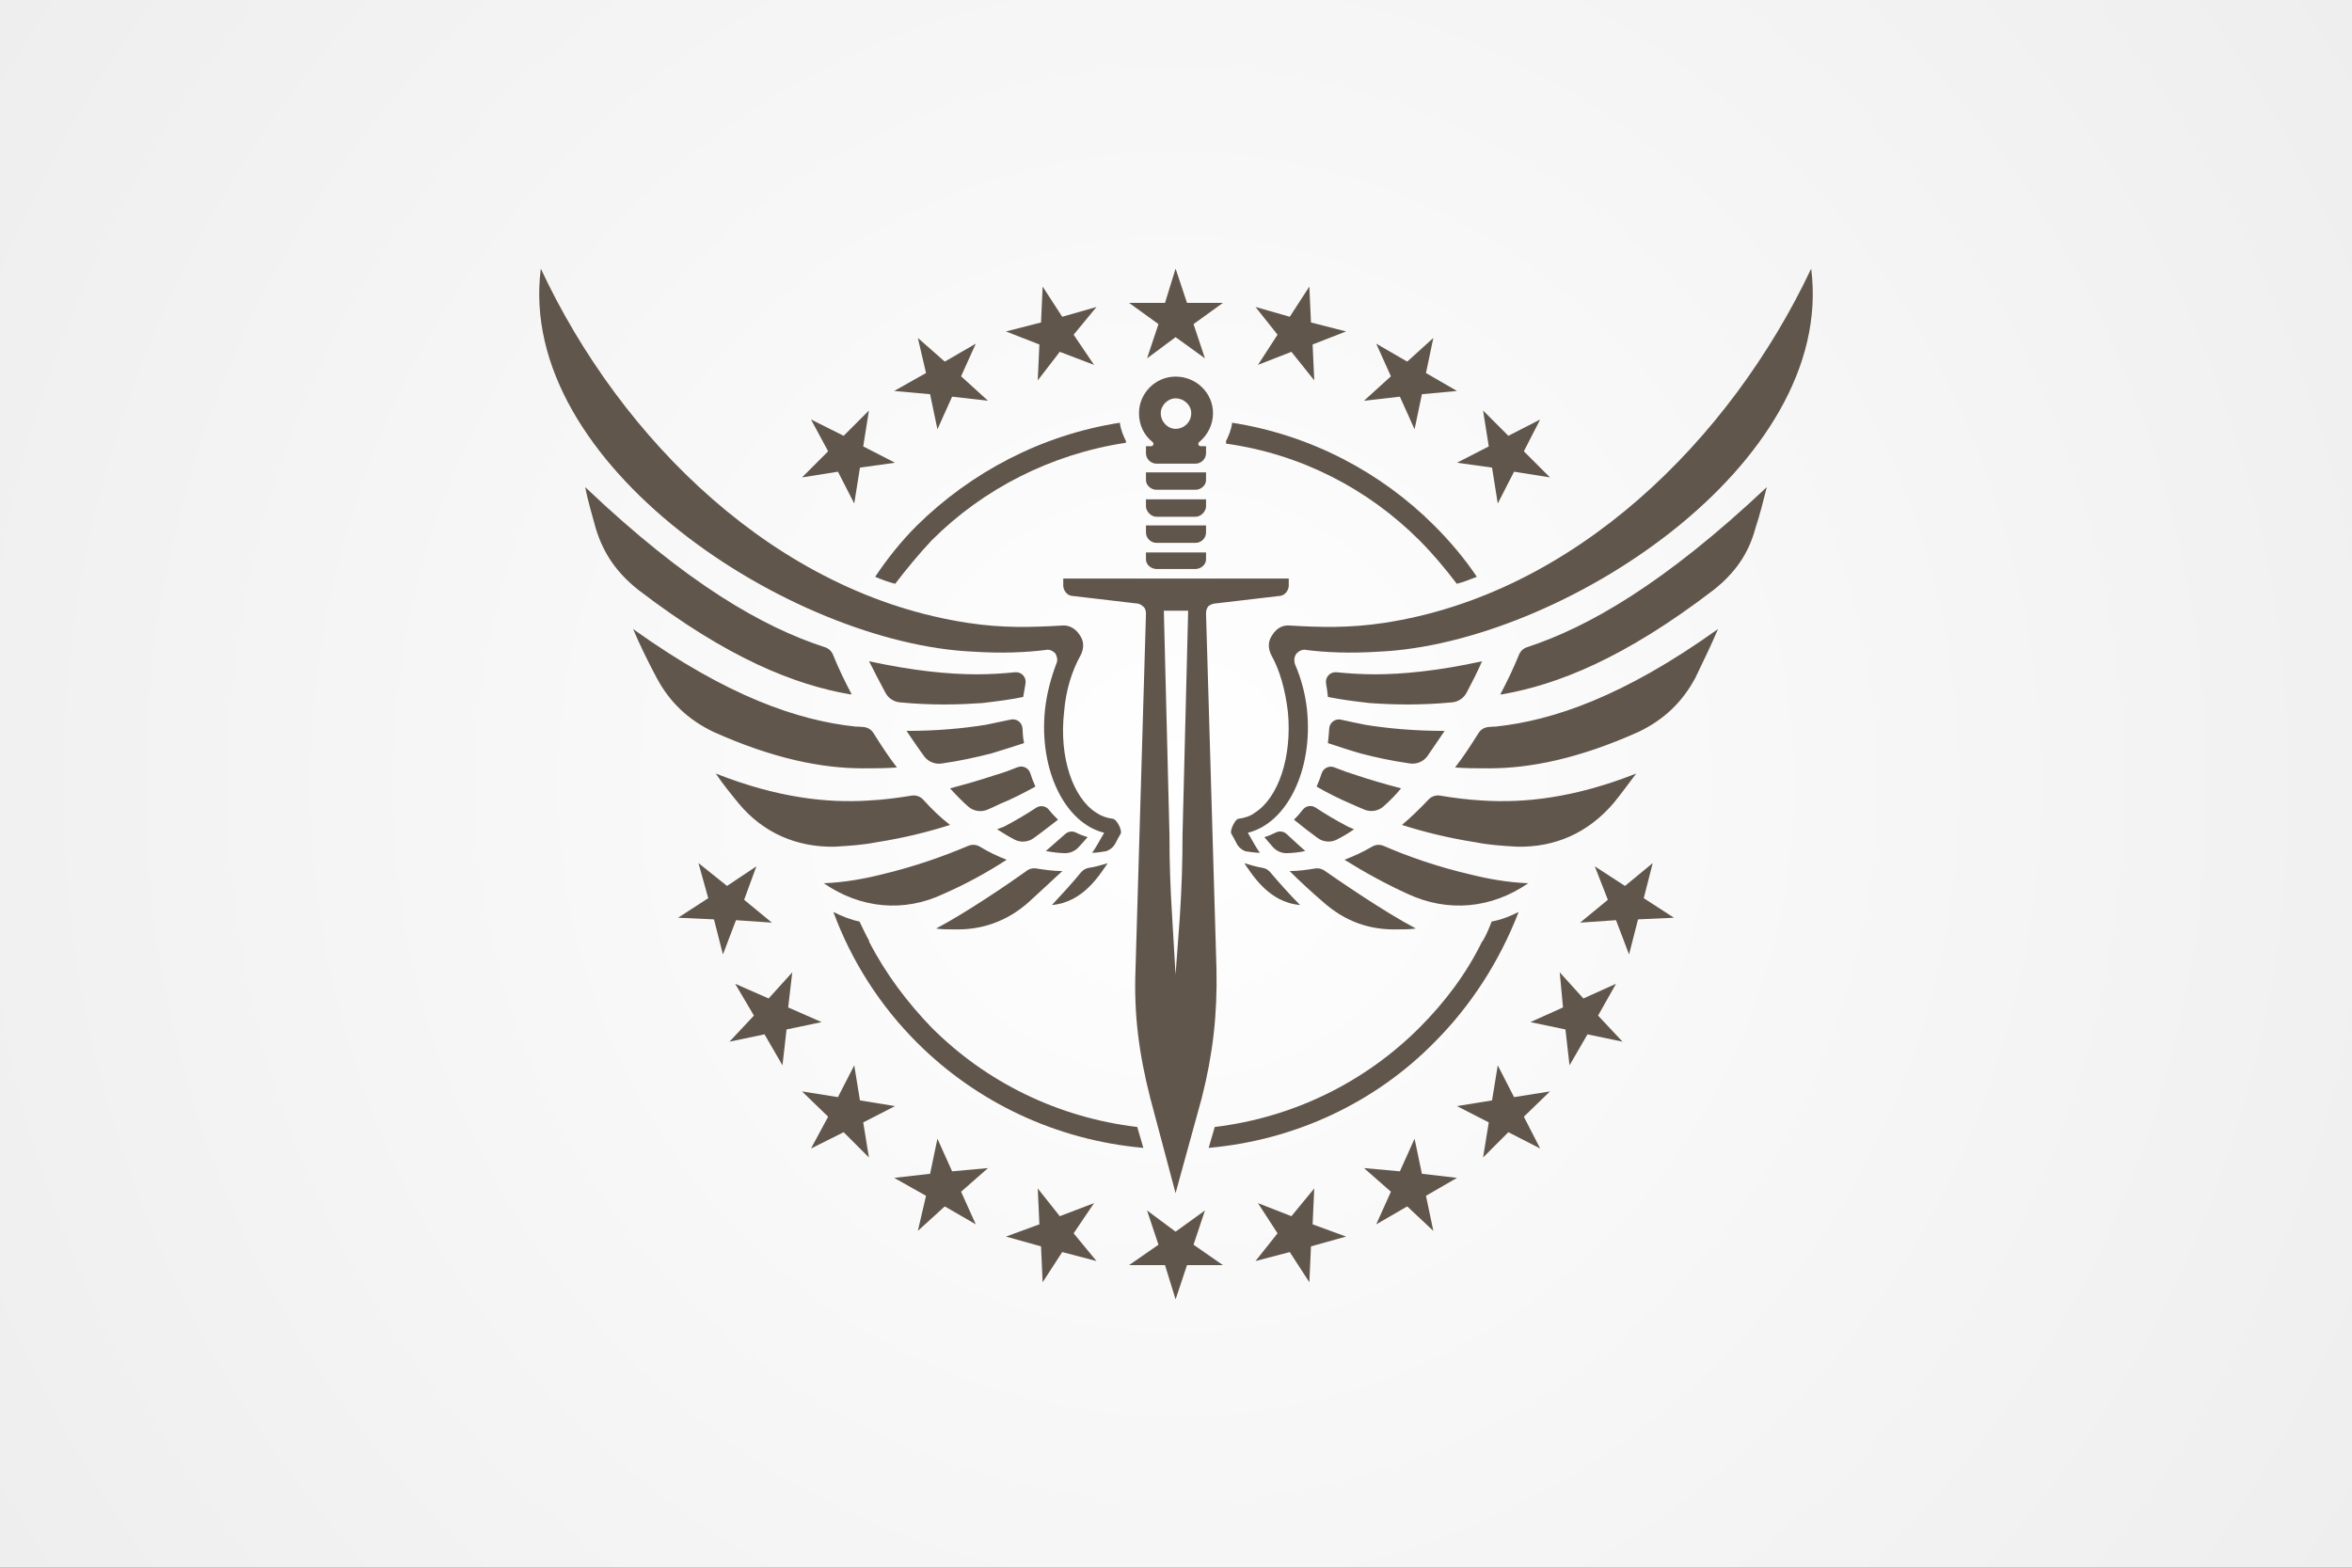 <?xml version="1.0" encoding="UTF-8" standalone="no"?>
<!DOCTYPE svg PUBLIC "-//W3C//DTD SVG 1.1//EN" "http://www.w3.org/Graphics/SVG/1.1/DTD/svg11.dtd">
<svg width="100%" height="100%" viewBox="0 0 600 400" version="1.1" xmlns="http://www.w3.org/2000/svg" xmlns:xlink="http://www.w3.org/1999/xlink" xml:space="preserve" xmlns:serif="http://www.serif.com/" style="fill-rule:evenodd;clip-rule:evenodd;stroke-linejoin:round;stroke-miterlimit:2;">
    <g id="Layer1">
        <rect x="-1028.23" y="-248.288" width="1712.17" height="4055.19" style="fill:#3d4345;"/>
        <rect x="-13.101" y="-13.059" width="626.202" height="426.201" style="fill:url(#_Radial1);"/>
        <g id="CorelEMF" serif:id="CorelEMF">
        </g>
        <g id="CorelEMF1" serif:id="CorelEMF">
        </g>
        <g id="CorelEMF2" serif:id="CorelEMF">
        </g>
        <g id="CorelEMF3" serif:id="CorelEMF">
        </g>
        <path d="M299.896,68.547L302.809,77.285L311.963,77.285L304.473,82.695L307.386,91.434L299.896,86.024L292.614,91.434L295.527,82.695L288.036,77.285L297.191,77.285L299.896,68.547ZM334.018,327.166L329.024,319.468L320.286,321.757L325.904,314.683L320.91,306.985L329.441,310.314L335.266,303.239L334.85,312.394L343.381,315.515L334.434,318.012L334.018,327.166ZM265.982,73.124L265.566,82.279L256.619,84.568L265.15,87.897L264.734,97.051L270.351,89.769L279.09,93.098L273.888,85.4L279.714,78.326L270.976,80.822L265.982,73.124ZM365.643,314.059L358.985,307.817L351.079,312.394L354.824,304.072L347.958,298.038L357.113,298.87L360.858,290.548L362.73,299.494L371.677,300.535L363.771,305.112L365.643,314.059ZM234.149,86.232L236.229,95.179L228.115,99.756L237.27,100.588L239.142,109.535L242.887,101.212L252.042,102.253L245.176,96.011L248.921,87.688L241.015,92.266L234.149,86.232ZM392.899,293.044L384.785,288.883L378.335,295.333L379.791,286.387L371.677,282.225L380.624,280.769L382.08,271.822L386.241,279.937L395.396,278.48L388.738,284.93L392.899,293.044ZM206.893,107.038L211.262,115.152L204.604,121.81L213.759,120.354L217.92,128.468L219.376,119.314L228.323,118.065L220.209,113.904L221.665,104.749L215.215,111.199L206.893,107.038ZM413.913,265.788L404.967,263.916L400.389,271.822L399.349,262.668L390.402,260.795L398.725,257.05L397.893,248.103L403.926,254.761L412.249,251.016L407.671,259.131L413.913,265.788ZM427.021,234.163L417.866,234.579L415.578,243.526L412.249,234.787L403.094,235.412L410.168,229.586L406.839,221.055L414.537,226.049L421.612,220.223L419.323,229.17L427.021,234.163ZM172.979,234.163L182.134,234.579L184.422,243.526L187.751,234.787L196.906,235.412L189.832,229.586L192.953,221.055L185.463,226.049L178.18,220.223L180.677,229.17L172.979,234.163ZM186.087,265.788L195.033,263.916L199.611,271.822L200.651,262.668L209.598,260.795L201.067,257.05L202.107,248.103L196.074,254.761L187.543,251.016L192.329,259.131L186.087,265.788ZM392.899,107.038L388.738,115.152L395.396,121.81L386.241,120.354L382.08,128.468L380.624,119.314L371.677,118.065L379.791,113.904L378.335,104.749L384.785,111.199L392.899,107.038ZM206.893,293.044L215.215,288.883L221.665,295.333L220.209,286.387L228.323,282.225L219.376,280.769L217.92,271.822L213.759,279.937L204.604,278.48L211.262,284.93L206.893,293.044ZM365.643,86.232L363.771,95.179L371.677,99.756L362.73,100.588L360.858,109.535L357.113,101.212L347.958,102.253L354.824,96.011L351.079,87.688L358.985,92.266L365.643,86.232ZM234.149,314.059L241.015,307.817L248.921,312.394L245.176,304.072L252.042,298.038L242.887,298.87L239.142,290.548L237.27,299.494L228.115,300.535L236.229,305.112L234.149,314.059ZM334.018,73.124L334.434,82.279L343.381,84.568L334.85,87.897L335.266,97.051L329.441,89.769L320.91,93.098L325.904,85.4L320.286,78.326L329.024,80.822L334.018,73.124ZM265.982,327.166L270.976,319.468L279.714,321.757L273.888,314.683L279.09,306.985L270.351,310.314L264.734,303.239L265.15,312.394L256.619,315.515L265.566,318.012L265.982,327.166ZM299.896,331.536L302.809,322.797L311.963,322.797L304.473,317.596L307.386,308.857L299.896,314.267L292.614,308.857L295.527,317.596L288.036,322.797L297.191,322.797L299.896,331.536Z" style="fill:#61564b;"/>
        <path d="M221.703,168.723C233.031,171.166 241.916,172.054 249.246,172.054C252.778,172.054 255.961,171.822 258.965,171.526C259.734,171.451 260.494,171.744 261.014,172.318C261.533,172.891 261.751,173.676 261.6,174.435C261.405,175.566 261.239,176.725 261.018,177.829C257.908,178.496 254.355,178.94 250.579,179.384C244.713,179.789 237.926,180.009 229.548,179.207C227.987,179.057 226.605,178.133 225.87,176.748C224.479,174.139 223.091,171.498 221.703,168.723ZM292.337,113.859L293.644,113.859C293.904,113.859 294.134,113.692 294.215,113.446C294.297,113.2 294.212,112.929 294.005,112.774C291.86,111.075 290.56,108.464 290.56,105.419C290.56,100.31 294.78,96.09 299.889,96.09C305.22,96.09 309.44,100.31 309.44,105.419C309.44,108.465 307.995,111.077 305.92,112.79C305.72,112.942 305.639,113.206 305.72,113.444C305.801,113.683 306.024,113.843 306.276,113.843C307.006,113.859 307.663,113.859 307.663,113.859L307.663,115.636C307.663,117.191 306.33,118.302 304.998,118.302L295.002,118.302C293.67,118.302 292.337,117.191 292.337,115.636L292.337,113.859ZM299.889,101.643C302.11,101.643 303.887,103.42 303.887,105.419C303.887,107.64 302.11,109.417 299.889,109.417C297.89,109.417 296.113,107.64 296.113,105.419C296.113,103.42 297.89,101.643 299.889,101.643ZM271.236,147.621L328.764,147.621L328.764,149.398C328.764,150.731 327.654,152.064 326.321,152.064L310.329,153.944C309.662,153.944 308.996,154.166 308.329,154.611C307.885,155.055 307.663,155.721 307.663,156.61L310.329,247.353C310.551,258.903 309.44,268.898 306.552,280.226L299.889,304.437L293.447,280.226C290.56,268.898 289.227,258.903 289.671,247.353L292.337,156.61C292.337,155.721 292.115,155.055 291.448,154.611C291.004,154.166 290.338,153.944 289.671,153.944L273.679,152.064C272.346,152.064 271.236,150.731 271.236,149.398L271.236,147.621ZM296.898,155.825L303.102,155.825L301.666,212.924C301.666,220.254 301.444,226.473 301,233.581L299.889,248.685L299,233.581C298.556,226.473 298.334,220.254 298.334,212.924L296.898,155.825ZM292.337,140.958L307.663,140.958L307.663,142.735C307.663,144.067 306.33,145.178 304.998,145.178L295.002,145.178C293.67,145.178 292.337,144.067 292.337,142.735L292.337,140.958ZM292.337,134.072L307.663,134.072L307.663,135.849C307.663,137.404 306.33,138.514 304.998,138.514L295.002,138.514C293.67,138.514 292.337,137.404 292.337,135.849L292.337,134.072ZM292.337,127.408L307.663,127.408L307.663,129.185C307.663,130.518 306.33,131.851 304.998,131.851L295.002,131.851C293.67,131.851 292.337,130.518 292.337,129.185L292.337,127.408ZM292.337,120.523L307.663,120.523L307.663,122.522C307.663,123.854 306.33,124.965 304.998,124.965L295.002,124.965C293.67,124.965 292.337,123.854 292.337,122.522L292.337,120.523ZM378.075,168.723C366.969,171.166 357.862,172.054 350.754,172.054C347.22,172.054 343.918,171.822 340.932,171.525C340.174,171.449 339.423,171.732 338.903,172.289C338.382,172.847 338.152,173.615 338.279,174.366C338.477,175.52 338.647,176.703 338.76,177.829C342.092,178.496 345.423,178.94 349.421,179.384C355.086,179.789 362.039,180.009 370.451,179.206C372.017,179.056 373.403,178.126 374.136,176.733C375.515,174.129 376.863,171.493 378.075,168.723ZM331.652,230.916C328.854,228.118 326.415,225.32 324.013,222.522C323.509,221.935 322.814,221.545 322.05,221.421C320.559,221.177 319.21,220.786 317.436,220.254C319.435,223.142 323.656,230.249 331.652,230.916ZM462.036,68.547C441.379,112.304 401.619,151.619 352.975,158.949C344.091,160.282 336.761,160.06 329.209,159.616C327.21,159.394 325.655,160.282 324.544,162.059C323.434,163.614 323.434,165.391 324.322,167.168C326.543,171.166 327.876,176.052 328.542,181.605C329.653,193.156 326.099,203.595 320.102,207.371C318.991,208.26 317.436,208.704 315.881,208.926C315.215,208.926 313.66,211.814 314.105,212.702C314.558,213.459 315.012,214.318 315.466,215.211C315.941,216.137 316.747,216.851 317.723,217.212C318.959,217.414 320.459,217.589 321.434,217.589C320.768,216.922 318.991,213.591 318.325,212.48C328.32,210.037 334.984,196.487 333.429,181.161C332.985,176.941 331.874,172.943 330.319,169.389C330.097,168.5 330.097,167.612 330.763,166.723C331.43,166.057 332.318,165.613 333.207,165.835C338.316,166.501 344.535,166.723 351.643,166.279C397.843,164.28 468.477,118.746 462.036,68.547ZM356.751,237.135C358.306,237.135 359.639,237.135 361.194,236.913C353.192,232.722 341.433,224.609 337.828,222.105C337.129,221.637 336.278,221.456 335.45,221.597C333.378,221.952 331.182,222.253 328.987,222.253C331.652,224.919 334.539,227.584 337.649,230.249C343.202,235.136 349.421,237.357 356.751,237.135ZM332.985,217.144C331.28,215.61 329.705,214.206 328.262,212.833C327.516,212.116 326.399,211.946 325.473,212.41C324.51,212.904 323.576,213.296 322.545,213.591C323.26,214.449 323.976,215.307 324.75,216.165C325.639,217.141 326.898,217.695 328.218,217.691C329.858,217.66 331.421,217.457 332.985,217.144ZM389.847,225.363C384.516,225.141 379.63,224.252 375.187,223.142C366.405,221.099 359.126,218.494 353.003,215.843C352.025,215.415 350.901,215.49 349.988,216.043C347.736,217.386 345.358,218.451 342.98,219.366C348.311,222.697 353.642,225.585 358.973,228.028C369.412,232.915 380.518,231.804 389.847,225.363ZM345.423,211.591C344.979,211.369 344.313,211.147 343.868,210.925C340.882,209.344 338.174,207.763 335.633,206.072C334.561,205.351 333.112,205.589 332.327,206.616C331.635,207.528 330.907,208.338 330.097,209.148C331.933,210.65 334.019,212.278 336.168,213.842C337.553,214.844 339.373,215.01 340.916,214.276C342.467,213.504 343.991,212.594 345.423,211.591ZM411.615,204.928C413.614,202.485 415.391,200.041 417.39,197.376C401.619,203.595 388.959,204.928 378.297,204.262C374.517,204.073 370.737,203.562 367.368,203.003C366.29,202.823 365.192,203.192 364.441,203.987C362.174,206.381 359.907,208.592 357.64,210.481C363.193,212.258 369.412,213.813 376.52,214.923C379.852,215.59 383.184,215.812 386.96,216.034C396.733,216.256 405.173,212.48 411.615,204.928ZM357.418,201.152C353.197,200.041 349.421,198.931 346.09,197.82C344.154,197.224 342.218,196.529 340.416,195.8C339.783,195.542 339.071,195.56 338.453,195.85C337.834,196.14 337.365,196.676 337.16,197.328C336.803,198.455 336.373,199.581 335.872,200.708C338.538,202.262 341.647,203.817 344.757,205.15C345.872,205.646 346.987,206.141 348.102,206.598C349.742,207.257 351.613,206.933 352.937,205.762C354.494,204.372 356.058,202.813 357.418,201.152ZM432.494,172.943C434.493,168.723 436.492,164.724 438.269,160.504C414.058,177.829 396.066,183.827 381.629,185.381C381.045,185.381 380.401,185.443 379.759,185.501C378.705,185.566 377.747,186.135 377.185,187.029C375.256,190.1 373.306,193.127 371.189,195.821C373.855,196.043 376.742,196.043 379.852,196.043C390.291,196.043 402.73,193.6 418.056,186.714C424.498,183.604 429.162,179.162 432.494,172.943ZM368.524,186.492C360.527,186.492 353.864,185.826 348.311,184.937C346.118,184.499 344.02,184.06 342.083,183.621C341.383,183.46 340.647,183.615 340.071,184.046C339.496,184.476 339.138,185.138 339.094,185.855C339.01,187.104 338.885,188.353 338.76,189.602C341.425,190.49 344.091,191.379 347.2,192.267C350.746,193.2 354.919,194.133 359.72,194.803C361.443,195.041 363.156,194.301 364.164,192.883C365.618,190.806 367.071,188.591 368.524,186.492ZM447.82,134.738C448.931,131.407 449.819,127.853 450.708,124.299C424.447,149.052 405.07,160.039 389.545,165.142C388.617,165.44 387.87,166.134 387.504,167.037C386.088,170.513 384.5,173.838 382.739,177.163L383.184,177.163C397.177,174.72 414.28,168.056 437.158,150.509C442.489,146.289 446.043,141.402 447.82,134.738ZM268.348,230.916C270.92,228.146 273.492,225.377 275.749,222.607C276.264,221.971 276.996,221.55 277.805,221.426C279.422,221.182 280.778,220.79 282.564,220.254C280.565,223.142 276.344,230.249 268.348,230.916ZM137.964,68.547C158.399,112.304 198.158,151.619 247.025,158.949C255.687,160.282 263.239,160.06 270.791,159.616C272.568,159.394 274.345,160.282 275.456,162.059C276.566,163.614 276.566,165.391 275.678,167.168C273.457,171.166 271.902,176.052 271.458,181.605C270.125,193.156 273.679,203.595 279.676,207.371C281.009,208.26 282.342,208.704 283.896,208.926C284.785,208.926 286.34,211.814 285.895,212.702C285.455,213.436 285.015,214.266 284.575,215.13C284.068,216.114 283.19,216.856 282.135,217.19C280.93,217.417 279.533,217.589 278.566,217.589C279.232,216.922 281.009,213.591 281.675,212.48C271.68,210.037 265.016,196.487 266.571,181.161C267.015,176.941 268.126,172.943 269.459,169.389C269.903,168.5 269.681,167.612 269.237,166.723C268.57,166.057 267.682,165.613 266.793,165.835C261.462,166.501 255.465,166.723 248.357,166.279C202.157,164.28 131.523,118.746 137.964,68.547ZM243.249,237.135C241.694,237.135 240.139,237.135 238.806,236.913C246.519,232.873 257.723,225.19 261.625,222.397C262.362,221.73 263.361,221.434 264.342,221.591C266.567,221.944 268.79,222.253 271.013,222.253C268.126,224.919 265.238,227.584 262.351,230.249C256.798,235.136 250.356,237.357 243.249,237.135ZM266.793,217.144C268.5,215.608 270.208,214.203 271.713,212.828C272.467,212.124 273.581,211.968 274.499,212.439C275.441,212.922 276.448,213.303 277.455,213.591C276.752,214.434 275.96,215.278 275.192,216.121C274.299,217.126 273.016,217.698 271.672,217.691C270.054,217.651 268.476,217.45 266.793,217.144ZM210.153,225.363C215.484,225.141 220.37,224.252 224.813,223.142C233.413,221.094 240.692,218.48 246.998,215.822C247.976,215.406 249.095,215.49 250,216.047C252.197,217.388 254.422,218.452 256.798,219.366C251.689,222.697 246.358,225.585 240.805,228.028C230.588,232.915 219.482,231.804 210.153,225.363ZM254.355,211.591C255.021,211.369 255.465,211.147 256.131,210.925C259.097,209.355 261.789,207.785 264.314,206.107C265.39,205.385 266.843,205.628 267.625,206.661C268.314,207.559 269.108,208.354 269.903,209.148C267.878,210.667 265.853,212.314 263.633,213.894C262.246,214.866 260.442,215.011 258.918,214.272C257.413,213.504 255.93,212.594 254.355,211.591ZM188.385,204.928C186.386,202.485 184.387,200.041 182.61,197.376C198.381,203.595 211.041,204.928 221.481,204.262C225.453,204.072 229.104,203.561 232.569,203.002C233.677,202.824 234.799,203.224 235.545,204.063C237.659,206.429 239.931,208.612 242.36,210.481C236.807,212.258 230.588,213.813 223.48,214.923C220.148,215.59 216.594,215.812 213.04,216.034C203.267,216.256 194.605,212.48 188.385,204.928ZM242.36,201.152C246.58,200.041 250.356,198.931 253.688,197.82C255.817,197.212 257.738,196.499 259.593,195.754C260.225,195.503 260.933,195.526 261.547,195.818C262.161,196.11 262.626,196.644 262.83,197.293C263.188,198.432 263.622,199.57 264.128,200.708C261.24,202.262 258.353,203.817 255.021,205.15C254.026,205.648 252.961,206.145 251.865,206.604C250.247,207.274 248.39,206.982 247.056,205.848C245.443,204.436 243.902,202.848 242.36,201.152ZM167.506,172.943C165.285,168.723 163.286,164.724 161.509,160.504C185.72,177.829 203.711,183.827 218.149,185.381C218.858,185.381 219.566,185.444 220.241,185.503C221.296,185.568 222.254,186.137 222.817,187.032C224.745,190.101 226.695,193.128 228.811,195.821C225.923,196.043 223.036,196.043 220.148,196.043C209.709,196.043 197.27,193.6 181.944,186.714C175.502,183.604 170.838,179.162 167.506,172.943ZM231.254,186.492C239.25,186.492 245.914,185.826 251.467,184.937C253.701,184.49 255.834,184.044 257.868,183.597C258.572,183.442 259.308,183.605 259.88,184.042C260.453,184.479 260.803,185.147 260.838,185.866C260.882,187.111 260.991,188.357 261.24,189.602C258.575,190.49 255.687,191.379 252.8,192.267C249.038,193.208 244.958,194.148 240.154,194.819C238.485,195.049 236.821,194.363 235.8,193.023C234.225,190.905 232.739,188.637 231.254,186.492ZM151.958,134.738C151.069,131.407 149.959,127.853 149.292,124.299C175.344,149.058 194.717,160.044 210.446,165.146C211.379,165.441 212.131,166.137 212.498,167.044C213.915,170.518 215.502,173.84 217.261,177.163L216.816,177.163C202.823,174.72 185.72,168.056 162.842,150.509C157.511,146.289 153.957,141.402 151.958,134.738Z" style="fill:#61564b;"/>
        <path d="M314.327,107.862C334.317,110.972 352.309,120.523 365.858,134.072C369.856,138.07 373.632,142.512 376.742,147.177C374.965,147.843 373.41,148.51 371.633,148.954C368.746,145.178 365.636,141.402 362.082,137.848C348.977,124.743 331.874,115.858 312.772,113.193L312.772,112.526C313.438,111.194 314.105,109.639 314.327,107.862ZM387.404,232.693C382.517,245.354 375.187,256.682 365.858,266.011C350.976,281.115 330.763,290.888 308.329,292.887L309.884,287.556C330.097,285.113 348.311,276.006 362.082,262.235C368.524,255.793 374.077,248.463 378.075,240.245L378.297,240.023C379.185,238.468 379.852,236.913 380.518,235.136C382.961,234.692 385.183,233.803 387.404,232.693ZM291.671,292.887C269.237,290.888 249.024,281.115 233.92,266.011C224.591,256.682 217.261,245.354 212.596,232.693C214.817,233.803 217.039,234.692 219.26,235.136C220.148,236.913 220.815,238.468 221.703,240.023L221.703,240.245C225.923,248.463 231.476,255.793 237.696,262.235C251.467,276.006 269.681,285.113 290.116,287.556L291.671,292.887ZM223.258,147.177C226.368,142.512 229.921,138.07 233.92,134.072C247.691,120.523 265.683,110.972 285.673,107.862C285.895,109.639 286.562,111.194 287.228,112.526L287.228,112.971C268.126,115.858 250.801,124.743 237.696,137.848C234.364,141.402 231.254,145.178 228.367,148.954C226.59,148.51 224.813,147.843 223.258,147.177Z" style="fill:#61564b;fill-rule:nonzero;"/>
        <g id="CorelEMF4" serif:id="CorelEMF">
        </g>
        <g id="CorelEMF5" serif:id="CorelEMF">
        </g>
    </g>
    <defs>
        <radialGradient id="_Radial1" cx="0" cy="0" r="1" gradientUnits="userSpaceOnUse" gradientTransform="matrix(2.19595e-14,-366.128,358.626,2.24189e-14,300,200.041)"><stop offset="0" style="stop-color:#fff;stop-opacity:1"/><stop offset="1" style="stop-color:#eee;stop-opacity:1"/></radialGradient>
    </defs>
</svg>
